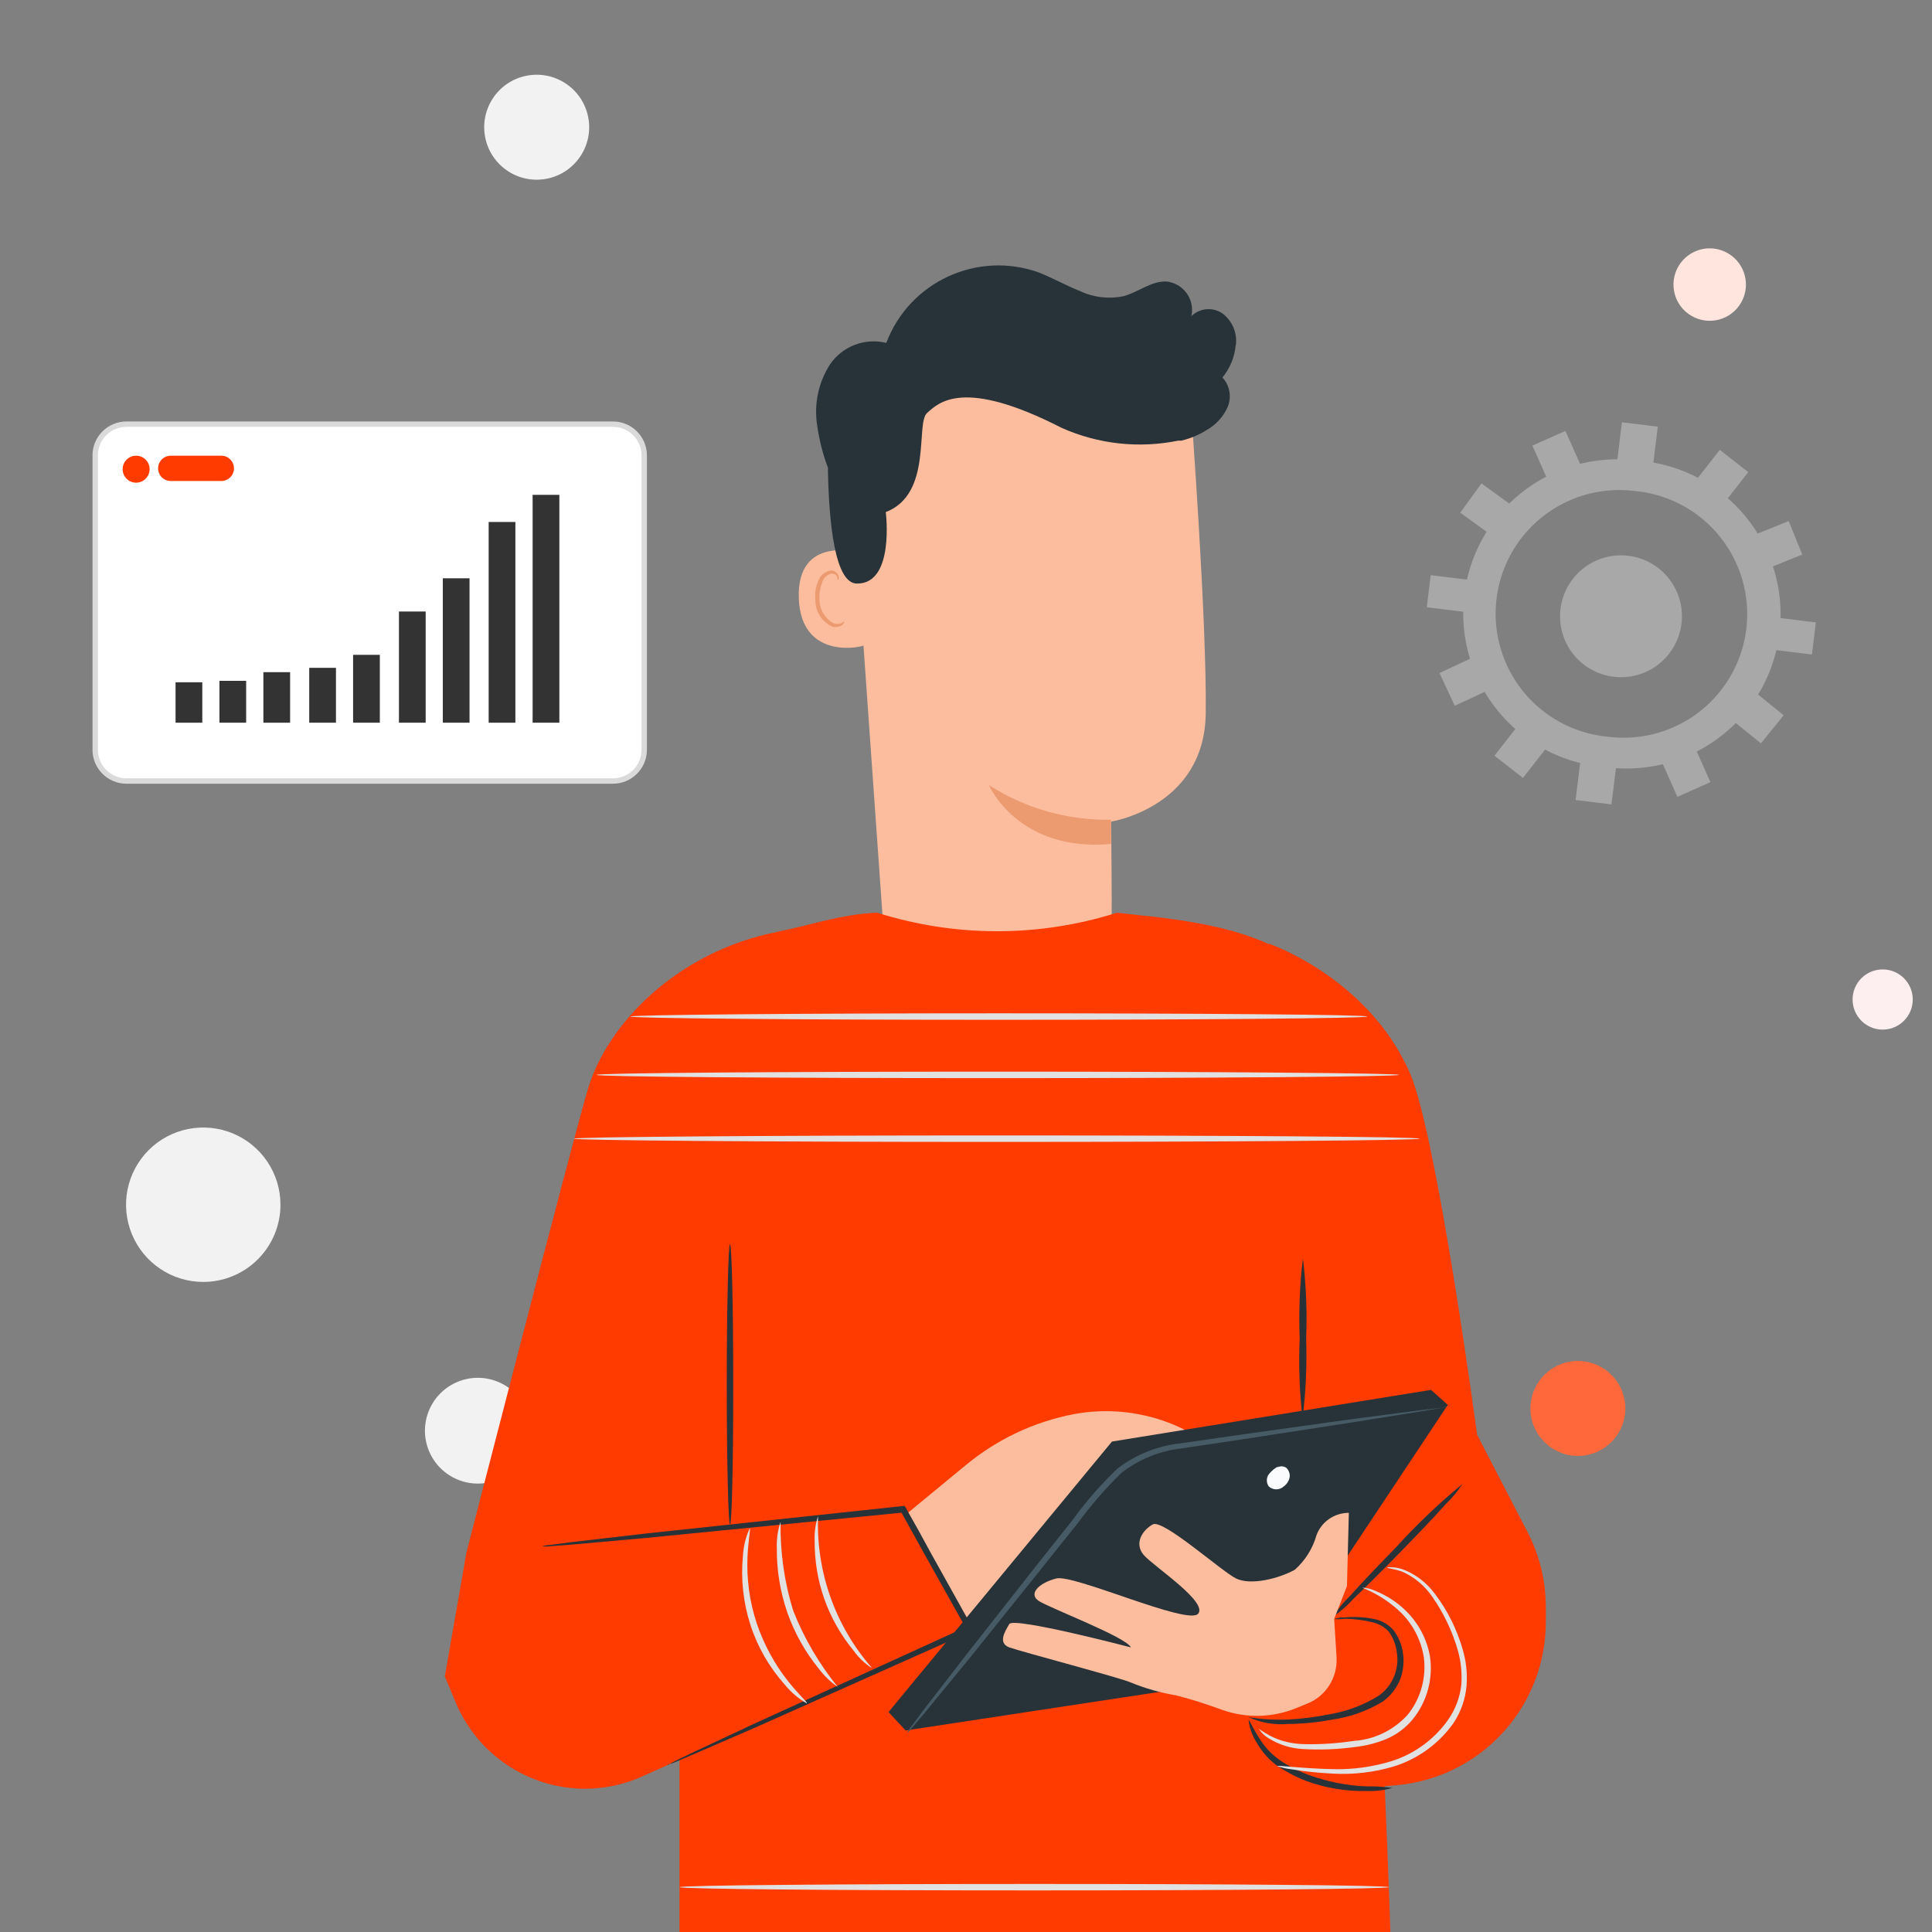 <svg width="160" height="160" viewBox="0 0 160 160" fill="none" xmlns="http://www.w3.org/2000/svg">
<rect x="0" y="0" width="160" height="160" fill="#808080" stroke="none"/>
<g clip-path="url(#clip0_3301_27619)">
<g clip-path="url(#clip1_3301_27619)">
<path d="M155.915 80.283C154.538 80.283 153.423 81.399 153.423 82.775C153.423 84.151 154.538 85.267 155.915 85.267C157.291 85.267 158.406 84.151 158.406 82.775C158.406 81.399 157.291 80.283 155.915 80.283Z" fill="#FDEFEF"/>
<path d="M16.832 106.164C15.568 106.164 14.332 105.789 13.28 105.086C12.229 104.384 11.409 103.385 10.925 102.217C10.441 101.048 10.314 99.763 10.561 98.522C10.808 97.282 11.417 96.143 12.311 95.249C13.205 94.354 14.345 93.745 15.585 93.499C16.825 93.252 18.111 93.379 19.279 93.862C20.448 94.347 21.446 95.166 22.149 96.218C22.852 97.269 23.227 98.505 23.227 99.77C23.227 101.466 22.553 103.092 21.354 104.291C20.155 105.49 18.528 106.164 16.832 106.164Z" fill="#F2F2F2"/>
<path d="M130.468 112.716C128.301 112.83 126.635 114.679 126.749 116.847C126.863 119.014 128.712 120.68 130.88 120.566C133.047 120.452 134.713 118.603 134.599 116.435C134.485 114.268 132.636 112.602 130.468 112.716Z" fill="#FF683A"/>
<path d="M43.542 6.285C41.194 6.784 39.696 9.092 40.195 11.44C40.695 13.788 43.003 15.286 45.35 14.787C47.698 14.288 49.197 11.98 48.697 9.632C48.198 7.284 45.89 5.786 43.542 6.285Z" fill="#F2F2F2"/>
<path d="M61.573 142.782C64.854 144.676 69.05 143.552 70.945 140.271C72.839 136.989 71.715 132.793 68.433 130.899C65.152 129.005 60.956 130.129 59.062 133.41C57.167 136.691 58.292 140.887 61.573 142.782Z" fill="#FFE5DD"/>
<path d="M140.09 26.165C141.525 26.993 143.36 26.502 144.188 25.067C145.017 23.632 144.525 21.797 143.09 20.969C141.655 20.14 139.821 20.632 138.992 22.067C138.164 23.502 138.655 25.337 140.09 26.165Z" fill="#FFE5DD"/>
<path d="M78.54 89.614C80.376 90.674 82.724 90.045 83.784 88.209C84.844 86.373 84.215 84.025 82.379 82.965C80.543 81.905 78.195 82.534 77.135 84.37C76.075 86.206 76.704 88.554 78.54 89.614Z" fill="#F2F2F2"/>
<path d="M37.723 114.515C35.531 115.536 34.581 118.141 35.602 120.334C36.624 122.526 39.229 123.476 41.421 122.454C43.613 121.433 44.563 118.828 43.542 116.636C42.52 114.444 39.916 113.494 37.723 114.515Z" fill="#F2F2F2"/>
<path d="M73.386 80.077L92.016 78.594C92.129 76.419 92.016 68.043 92.016 68.043C92.016 68.043 99.755 66.843 99.854 59.089C99.953 51.335 98.611 33.539 98.611 33.539C89.643 29.683 79.29 30.983 71.55 36.943L70.406 37.833L73.386 80.077Z" fill="#FBBD9E"/>
<path d="M91.997 67.888C88.424 67.944 84.907 66.956 81.898 65.02C81.898 65.02 84.285 70.585 92.011 69.893V67.888H91.997Z" fill="#EC9A6F"/>
<path d="M71.308 45.812C71.18 45.756 65.983 44.231 66.153 49.527C66.322 54.823 71.604 53.566 71.618 53.411C71.618 53.256 71.308 45.812 71.308 45.812Z" fill="#FBBD9E"/>
<path d="M69.926 51.463C69.926 51.463 69.841 51.533 69.686 51.604C69.46 51.689 69.22 51.689 68.994 51.604C68.288 51.18 67.85 50.418 67.864 49.584C67.836 49.132 67.92 48.68 68.09 48.257C68.175 47.918 68.429 47.649 68.768 47.522C68.98 47.452 69.22 47.55 69.319 47.748C69.389 47.889 69.319 48.002 69.389 48.017C69.46 48.017 69.488 47.918 69.446 47.706C69.403 47.579 69.333 47.466 69.22 47.381C69.079 47.268 68.881 47.226 68.697 47.268C68.259 47.367 67.906 47.692 67.765 48.115C67.553 48.596 67.468 49.132 67.525 49.655C67.497 50.615 68.062 51.505 68.937 51.901C69.234 51.971 69.545 51.915 69.785 51.731C69.926 51.576 69.94 51.463 69.926 51.449V51.463Z" fill="#EC9A6F"/>
<path d="M102.352 28.554C102.465 27.579 102.07 26.619 101.293 25.997C100.488 25.404 99.372 25.489 98.666 26.181C98.948 24.895 98.143 23.639 96.858 23.356C96.787 23.342 96.703 23.328 96.632 23.314C95.361 23.243 94.288 24.189 93.059 24.528C91.844 24.783 90.573 24.641 89.443 24.105C88.299 23.653 87.226 23.045 86.068 22.579C80.969 20.729 75.319 23.314 73.399 28.398C71.633 27.96 69.769 28.667 68.738 30.178C67.763 31.689 67.396 33.497 67.678 35.262C67.848 36.449 68.145 37.621 68.568 38.737V39.033C68.653 43.256 69.133 48.313 70.955 48.327C74.119 48.383 73.356 42.409 73.356 42.409C77.254 40.912 75.8 35.079 76.774 34.203C77.749 33.327 79.782 31.265 87.918 35.432C90.954 36.788 94.33 37.155 97.578 36.491H97.847C98.595 36.307 99.302 36.011 99.951 35.601C100.714 35.163 101.321 34.5 101.674 33.695C102.013 32.861 101.844 31.915 101.236 31.265C101.872 30.488 102.253 29.556 102.338 28.568L102.352 28.554Z" fill="#273339"/>
<path d="M64.421 77.153C67.034 76.658 69.576 75.712 72.641 75.585C79.11 77.633 86.044 77.633 92.513 75.585C93.318 75.684 94.434 75.797 95.846 75.952C104.462 77.011 107.781 78.805 113.981 84.892L113.303 119.82C113.303 119.82 115.408 159.565 115.238 165.977H56.272V131.698L36.852 138.746L38.631 128.563C38.631 128.563 47.317 94.793 48.673 90.245C50.283 84.723 56.201 78.749 64.421 77.167V77.153Z" fill="#FF3B00"/>
<path d="M45.704 129.142L74.771 125.004L80.293 134.905L53.274 147.079C51.777 147.771 50.139 148.124 48.486 148.139C43.755 148.139 39.49 145.286 37.696 140.893L36.82 138.789L45.704 129.142Z" fill="#FF3B00"/>
<path d="M100.958 120.244L100.322 119.778C97.06 117.321 92.893 116.36 88.882 117.123C85.605 117.758 82.541 119.213 79.97 121.346L74.984 125.456L80.267 134.947L83.882 129.905C83.882 129.905 87.244 134.467 87.837 133.987C88.374 133.422 88.811 132.772 89.15 132.066L86.749 128.704L92.526 129.848L100.972 126.007L97.328 121.402L100.944 122.603V120.23L100.958 120.244Z" fill="#FBBD9E"/>
<path d="M105.096 78.156C105.096 78.156 113.302 80.953 116.762 88.862C119.008 94.017 122.327 118.818 122.327 118.818L126.493 126.855C127.496 128.79 128.019 130.922 128.019 133.097V134.326C128.019 137.448 126.945 140.47 124.982 142.885C122.68 145.724 119.318 147.518 115.66 147.843C111.494 148.21 106.466 148.365 105.378 147.151C103.486 144.976 100.633 139.157 100.633 139.157L112.779 132.716L107.497 123.027L105.096 78.17V78.156Z" fill="#FF3B00"/>
<path d="M55.308 146.176C55.308 146.176 55.449 146.077 55.774 145.907L57.172 145.229L62.384 142.786L80.208 134.651L80.095 135.018L76.677 128.916L74.572 125.117L74.827 125.258L53.542 127.363L47.215 127.928L45.506 128.055C45.308 128.083 45.11 128.083 44.898 128.055C45.096 127.998 45.294 127.956 45.492 127.956L47.187 127.73L53.514 126.996L74.784 124.722H74.925L75.01 124.863C75.702 126.078 76.408 127.349 77.115 128.662L80.518 134.764L80.66 135.004L80.391 135.117L62.511 143.083L57.228 145.371L55.802 145.978C55.633 146.048 55.463 146.091 55.279 146.133L55.308 146.176Z" fill="#273339"/>
<path d="M60.456 126.261C60.315 126.261 60.188 121.064 60.188 114.652C60.188 108.24 60.315 103.042 60.456 103.042C60.597 103.042 60.724 108.24 60.724 114.652C60.724 121.064 60.611 126.261 60.456 126.261Z" fill="#273339"/>
<path d="M110.495 134.086C110.777 133.987 111.074 133.931 111.385 133.945C112.204 133.874 113.023 133.917 113.828 134.086C114.421 134.213 114.958 134.51 115.368 134.962C115.791 135.498 116.06 136.134 116.173 136.812C116.3 137.56 116.229 138.323 115.975 139.029C115.678 139.792 115.17 140.442 114.506 140.922C113.221 141.699 111.78 142.207 110.283 142.419C109.097 142.645 107.882 142.758 106.667 142.772C105.552 142.871 104.422 142.673 103.391 142.207C104.478 142.391 105.566 142.447 106.667 142.405C107.854 142.348 109.026 142.193 110.184 141.953C111.596 141.713 112.967 141.19 114.181 140.428C115.325 139.623 115.904 138.224 115.678 136.84C115.608 136.233 115.382 135.654 115.029 135.145C114.69 134.764 114.238 134.496 113.729 134.368C112.967 134.171 112.176 134.072 111.371 134.058C111.074 134.1 110.777 134.114 110.481 134.086H110.495Z" fill="#273339"/>
<path d="M115.305 148.068C114.627 148.266 113.906 148.35 113.2 148.322C111.491 148.365 109.782 148.082 108.172 147.489C107.282 147.15 106.449 146.698 105.672 146.161C105.051 145.681 104.528 145.088 104.133 144.41C103.737 143.817 103.483 143.139 103.398 142.433C103.483 142.433 103.752 143.167 104.458 144.212C104.867 144.82 105.39 145.342 105.983 145.766C106.732 146.274 107.537 146.684 108.384 146.995C109.938 147.56 111.562 147.884 113.214 147.941C113.921 147.927 114.613 147.969 115.319 148.068H115.305Z" fill="#273339"/>
<path d="M121.114 122.899C120.704 123.521 120.224 124.1 119.673 124.623C118.741 125.682 117.427 127.038 115.944 128.563C114.461 130.088 113.12 131.416 112.117 132.376C111.608 132.941 111.043 133.436 110.422 133.859C110.817 133.224 111.298 132.645 111.848 132.122C112.781 131.063 114.094 129.707 115.577 128.182C117.286 126.289 119.136 124.524 121.114 122.899Z" fill="#273339"/>
<path d="M107.874 117.477C107.62 115.287 107.535 113.07 107.634 110.867C107.549 108.649 107.634 106.432 107.902 104.229C108.171 106.432 108.255 108.649 108.171 110.867C108.241 113.07 108.142 115.287 107.874 117.477Z" fill="#273339"/>
<path d="M115.865 89.017C115.865 89.159 100.978 89.286 82.632 89.286C64.285 89.286 49.398 89.173 49.398 89.017C49.398 88.862 64.271 88.749 82.632 88.749C100.992 88.749 115.865 88.876 115.865 89.017Z" fill="#E0E1E0"/>
<path d="M117.577 94.3C117.577 94.441 101.9 94.568 82.55 94.568C63.201 94.568 47.523 94.441 47.523 94.3C47.523 94.158 63.201 94.031 82.55 94.031C101.9 94.031 117.577 94.144 117.577 94.3Z" fill="#E0E1E0"/>
<path d="M113.232 84.186C113.232 84.328 99.56 84.455 82.71 84.455C65.861 84.455 52.203 84.328 52.203 84.186C52.203 84.045 65.861 83.918 82.71 83.918C99.56 83.918 113.232 84.031 113.232 84.186Z" fill="#E0E1E0"/>
<path d="M115.023 156.288C115.023 156.429 101.874 156.556 85.66 156.556C69.446 156.556 56.297 156.443 56.297 156.288C56.297 156.133 69.446 156.02 85.66 156.02C101.874 156.02 115.023 156.133 115.023 156.288Z" fill="#E0E1E0"/>
<path d="M72.155 138.112C71.59 137.744 71.096 137.264 70.7 136.713C69.655 135.442 68.822 133.988 68.271 132.434C67.72 130.88 67.451 129.228 67.466 127.575C67.437 126.897 67.536 126.205 67.748 125.556C67.579 130.146 69.16 134.637 72.183 138.098H72.155V138.112Z" fill="#E0E1E0"/>
<path d="M69.431 139.735C68.81 139.326 68.273 138.803 67.821 138.21C66.677 136.812 65.788 135.216 65.194 133.521C64.615 131.826 64.319 130.046 64.333 128.238C64.305 127.49 64.403 126.741 64.644 126.035C64.601 128.535 64.954 131.035 65.703 133.422C66.607 135.71 67.864 137.843 69.417 139.749L69.431 139.735Z" fill="#E0E1E0"/>
<path d="M66.807 141.063C66.115 140.668 65.508 140.145 64.999 139.524C63.714 138.083 62.74 136.402 62.147 134.566C61.553 132.73 61.341 130.795 61.525 128.874C61.567 128.083 61.751 127.293 62.09 126.572C62.175 126.572 61.977 127.476 61.906 128.903C61.822 130.767 62.076 132.631 62.655 134.397C63.248 136.162 64.138 137.815 65.296 139.269C66.2 140.399 66.878 140.978 66.821 141.049L66.807 141.063Z" fill="#E0E1E0"/>
<path d="M104.273 143.182C104.273 143.182 104.584 143.422 105.177 143.747C106.025 144.185 106.957 144.411 107.917 144.439C109.33 144.481 110.742 144.382 112.14 144.17C113.849 144.057 115.445 143.266 116.589 141.995C117.663 140.654 118.129 138.945 117.917 137.25C117.691 135.866 117.055 134.595 116.067 133.592C115.135 132.688 114.033 131.968 112.818 131.487C113.186 131.487 113.539 131.586 113.878 131.742C114.796 132.109 115.643 132.645 116.363 133.338C117.451 134.369 118.171 135.724 118.425 137.193C118.694 139.029 118.185 140.894 117.027 142.348C116.42 143.097 115.643 143.676 114.753 144.043C113.948 144.368 113.101 144.58 112.225 144.679C110.784 144.877 109.33 144.933 107.875 144.848C106.886 144.792 105.912 144.481 105.064 143.959C104.754 143.775 104.485 143.521 104.288 143.224L104.273 143.182Z" fill="#E0E1E0"/>
<path d="M114.875 129.792H115.186C115.497 129.792 115.808 129.848 116.118 129.947C117.206 130.343 118.152 131.063 118.844 132.009C119.875 133.365 120.638 134.905 121.118 136.543C121.415 137.518 121.528 138.549 121.457 139.566C121.372 140.667 121.005 141.727 120.398 142.659C119.183 144.396 117.418 145.681 115.384 146.303C113.746 146.783 112.051 146.981 110.356 146.882C109.226 146.825 108.096 146.712 106.98 146.529C106.571 146.486 106.161 146.401 105.766 146.26C105.766 146.161 107.531 146.444 110.37 146.514C112.022 146.557 113.661 146.331 115.243 145.851C117.149 145.243 118.816 144.029 119.96 142.376C120.539 141.529 120.906 140.554 121.019 139.537C121.09 138.577 120.991 137.617 120.737 136.698C120.285 135.117 119.579 133.62 118.632 132.264C118.011 131.346 117.149 130.611 116.132 130.159C115.341 129.891 114.89 129.891 114.904 129.82L114.875 129.792Z" fill="#E0E1E0"/>
<path d="M92.088 119.383L73.586 141.783L74.998 143.309L105.025 138.747L119.898 116.346L118.513 115.104L92.088 119.383Z" fill="#273339"/>
<path d="M111.706 125.286C110.519 125.286 109.46 126.006 109.036 127.108C108.725 128.224 108.09 129.241 107.228 130.003C105.887 130.738 103.584 131.317 102.37 130.724C101.155 130.131 96.311 125.766 95.463 126.247C94.602 126.727 93.895 127.828 94.729 128.789C95.576 129.749 100.068 132.673 99.22 133.647C98.359 134.622 88.924 130.342 87.469 130.724C86.014 131.105 85.153 131.995 86.014 132.574C86.876 133.153 93.288 135.582 93.655 136.43C93.655 136.43 83.952 133.887 83.585 134.495C83.232 135.102 82.611 136.063 83.585 136.43C84.56 136.783 92.921 138.986 93.655 139.339C94.856 139.834 96.113 140.187 97.384 140.399C98.712 140.737 100.011 141.161 101.282 141.627C103.245 142.305 105.392 142.249 107.313 141.472L108.288 141.076C109.813 140.455 110.773 138.93 110.689 137.277L110.491 134.071L111.55 131.345L111.706 125.286Z" fill="#FBBD9E"/>
<path d="M119.944 116.459C119.761 116.515 119.577 116.558 119.394 116.586L117.783 116.869L111.866 117.815L103.081 119.171L97.897 119.948C96.061 120.145 94.324 120.851 92.869 121.981C91.542 123.281 90.313 124.693 89.211 126.204C88.081 127.617 86.98 128.973 85.934 130.3L80.356 137.249L76.556 141.882L75.497 143.125C75.384 143.28 75.257 143.421 75.102 143.534C75.186 143.365 75.285 143.209 75.412 143.054L76.387 141.74L80.045 137.009L85.539 130.018L88.802 125.908C89.917 124.368 91.16 122.942 92.53 121.628C94.056 120.456 95.892 119.722 97.812 119.524L103.01 118.775L111.809 117.547L117.755 116.77L119.365 116.586C119.549 116.53 119.747 116.487 119.93 116.487L119.944 116.459Z" fill="#465B65"/>
<path d="M105.906 121.417C105.581 121.572 105.299 121.812 105.073 122.095C104.861 122.392 104.861 122.801 105.073 123.098C105.426 123.423 105.963 123.423 106.316 123.098C106.556 122.928 106.725 122.674 106.796 122.377C106.853 122.081 106.754 121.784 106.542 121.572C106.302 121.389 105.963 121.389 105.723 121.572" fill="#FAFBFC"/>
<path d="M135.165 40.637C135.285 40.648 135.404 40.66 135.524 40.675C138.225 40.958 140.703 42.302 142.412 44.412C144.122 46.521 144.924 49.224 144.641 51.925C144.358 54.625 143.014 57.103 140.905 58.813C138.795 60.523 136.093 61.324 133.392 61.041C133.272 61.031 133.152 61.02 133.032 61.002C131.695 60.862 130.398 60.46 129.217 59.819C128.035 59.178 126.991 58.31 126.144 57.266C124.434 55.156 123.633 52.454 123.915 49.753C124.198 47.052 125.542 44.575 127.652 42.865C129.761 41.155 132.464 40.353 135.165 40.636M135.386 38.116C133.711 37.925 132.014 38.068 130.394 38.537C128.774 39.005 127.263 39.79 125.948 40.846C124.633 41.902 123.541 43.208 122.733 44.688C121.926 46.169 121.42 47.794 121.244 49.471C121.068 51.149 121.227 52.844 121.71 54.46C122.193 56.075 122.991 57.579 124.059 58.885C125.126 60.19 126.442 61.271 127.929 62.065C129.417 62.859 131.047 63.351 132.726 63.511C132.875 63.524 133.025 63.543 133.173 63.556C134.854 63.758 136.558 63.624 138.186 63.161C139.815 62.698 141.335 61.916 142.658 60.859C143.982 59.804 145.082 58.495 145.895 57.01C146.708 55.525 147.217 53.893 147.393 52.209C147.57 50.525 147.409 48.823 146.922 47.202C146.434 45.581 145.629 44.073 144.553 42.766C143.477 41.459 142.152 40.378 140.655 39.588C139.158 38.798 137.518 38.313 135.832 38.163C135.684 38.142 135.534 38.129 135.386 38.116Z" fill="#A8A8A8"/>
<path d="M134.321 34.972L133.938 38.099L136.909 38.463L137.292 35.336L134.321 34.972Z" fill="#A8A8A8"/>
<path d="M142.423 37.255L140.484 39.738L142.844 41.581L144.783 39.098L142.423 37.255Z" fill="#A8A8A8"/>
<path d="M148.132 43.149L145.211 44.33L146.333 47.105L149.254 45.925L148.132 43.149Z" fill="#A8A8A8"/>
<path d="M145.266 57.252L143.383 59.579L145.831 61.561L147.715 59.234L145.266 57.252Z" fill="#A8A8A8"/>
<path d="M122.689 40.034L120.93 42.456L123.479 44.307L125.238 41.885L122.689 40.034Z" fill="#A8A8A8"/>
<path d="M122.066 54.407L119.211 55.738L120.476 58.451L123.331 57.12L122.066 54.407Z" fill="#A8A8A8"/>
<path d="M129.641 35.686L126.906 36.904L128.188 39.782L130.922 38.564L129.641 35.686Z" fill="#A8A8A8"/>
<path d="M130.868 63.126L130.484 66.253L133.455 66.617L133.839 63.49L130.868 63.126Z" fill="#A8A8A8"/>
<path d="M140.367 61.894L137.633 63.112L138.915 65.99L141.649 64.772L140.367 61.894Z" fill="#A8A8A8"/>
<path d="M125.705 60.1L123.766 62.583L126.125 64.425L128.064 61.943L125.705 60.1Z" fill="#A8A8A8"/>
<path d="M122.081 48.075L118.484 47.634L118.159 50.292L121.755 50.733L122.081 48.075Z" fill="#A8A8A8"/>
<path d="M146.458 53.763L150.055 54.204L150.381 51.546L146.784 51.105L146.458 53.763Z" fill="#A8A8A8"/>
<path d="M133.804 56.065C136.581 56.308 139.028 54.254 139.271 51.477C139.514 48.701 137.46 46.253 134.684 46.01C131.907 45.767 129.459 47.821 129.216 50.598C128.973 53.374 131.027 55.822 133.804 56.065Z" fill="#A8A8A8"/>
<g clip-path="url(#clip2_3301_27619)">
<path d="M50.761 35.127H10.474C9.043 35.127 7.883 36.287 7.883 37.718V62.09C7.883 63.521 9.043 64.681 10.474 64.681H50.761C52.192 64.681 53.352 63.521 53.352 62.09V37.718C53.352 36.287 52.192 35.127 50.761 35.127Z" fill="white" stroke="#DADADA" stroke-width="0.447" stroke-miterlimit="10"/>
<path d="M16.753 56.503H14.539V59.852H16.753V56.503Z" fill="#333333"/>
<path d="M20.385 56.383H18.172V59.851H20.385V56.383Z" fill="#333333"/>
<path d="M24.026 55.666H21.812V59.852H24.026V55.666Z" fill="#333333"/>
<path d="M27.823 55.307H25.609V59.851H27.823V55.307Z" fill="#333333"/>
<path d="M31.456 54.23H29.242V59.851H31.456V54.23Z" fill="#333333"/>
<path d="M35.253 50.643H33.039V59.851H35.253V50.643Z" fill="#333333"/>
<path d="M38.885 47.892H36.672V59.851H38.885V47.892Z" fill="#333333"/>
<path d="M42.682 43.228H40.469V59.852H42.682V43.228Z" fill="#333333"/>
<path d="M46.323 40.981H44.109V59.851H46.323V40.981Z" fill="#333333"/>
<path d="M11.273 39.974C11.89 39.974 12.39 39.474 12.39 38.857C12.39 38.24 11.89 37.74 11.273 37.74C10.656 37.74 10.156 38.24 10.156 38.857C10.156 39.474 10.656 39.974 11.273 39.974Z" fill="#FF3B00"/>
<path d="M18.329 37.74H14.14C13.562 37.74 13.094 38.209 13.094 38.787V38.788C13.094 39.366 13.562 39.834 14.14 39.834H18.329C18.908 39.834 19.376 39.366 19.376 38.788V38.787C19.376 38.209 18.908 37.74 18.329 37.74Z" fill="#FF3B00"/>
</g>
</g>
</g>
<defs>
<clipPath id="clip0_3301_27619">
<rect width="160" height="160" fill="white"/>
</clipPath>
<clipPath id="clip1_3301_27619">
<rect width="160" height="160" fill="white"/>
</clipPath>
<clipPath id="clip2_3301_27619">
<rect width="45.915" height="30" fill="white" transform="translate(7.664 34.904)"/>
</clipPath>
</defs>
</svg>
